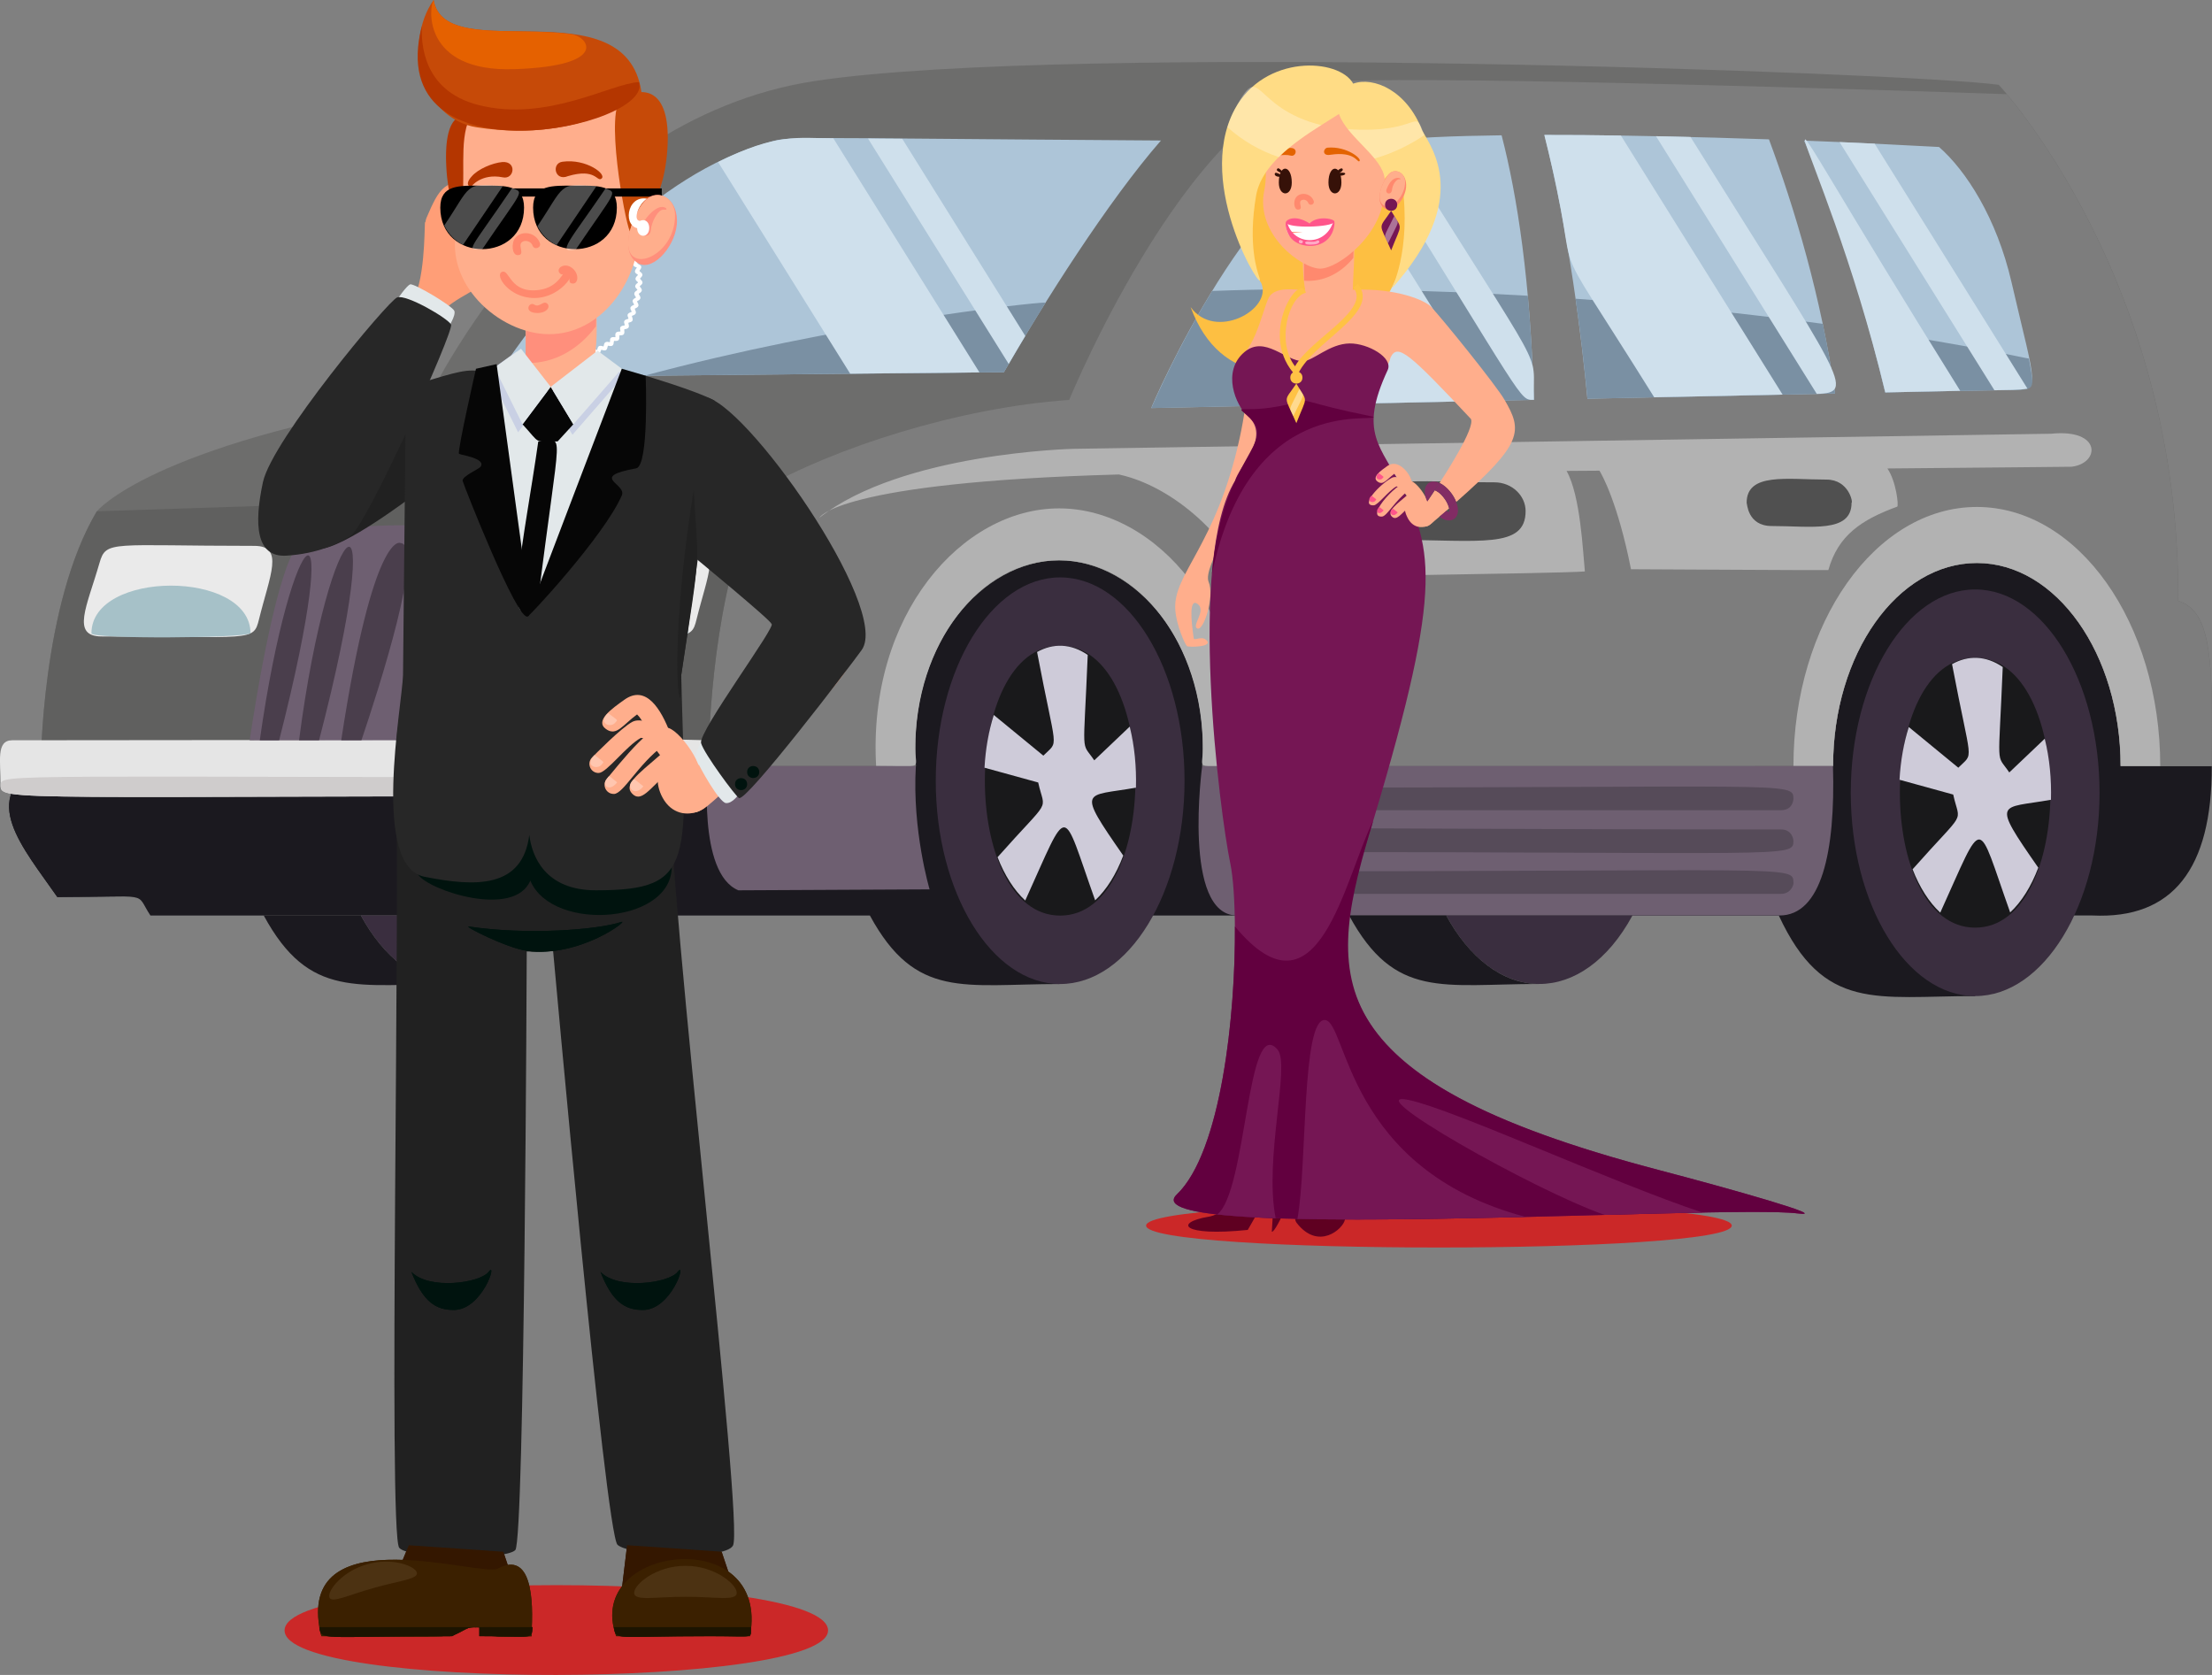 <?xml version="1.0" encoding="UTF-8"?><svg id="_Ñëîé_1" xmlns="http://www.w3.org/2000/svg" viewBox="0 0 420.2 318.16"><rect x="0" y="0" width="420.2" height="318.16" fill="#808080" stroke="none"/><defs><style>.cls-1{fill:#1c1401;}.cls-2{fill:#ff568b;}.cls-3{fill:#62003f;}.cls-4{fill:#fff;}.cls-5{fill:#eaeaea;}.cls-5,.cls-6,.cls-7,.cls-8,.cls-9,.cls-10,.cls-11,.cls-12,.cls-13,.cls-14,.cls-15,.cls-16,.cls-17,.cls-18,.cls-19,.cls-20,.cls-21,.cls-22,.cls-23{fill-rule:evenodd;}.cls-24{fill:#ff896e;}.cls-25{fill:#cb2828;}.cls-26{fill:#ffc245;}.cls-6{fill:#7a90a3;}.cls-27{fill:#5f0021;}.cls-28{fill:#751654;}.cls-29{opacity:.5;}.cls-7{fill:#6d6d6c;}.cls-8{fill:#e5e5e5;}.cls-30{fill:#341700;}.cls-9{fill:#564b59;}.cls-31{fill:#ff9e77;}.cls-32{fill:#c64a08;}.cls-33{fill:#ffdc85;}.cls-10{fill:#7d7d7d;}.cls-11{fill:#3a2e3f;}.cls-34{fill:#e2e8ea;}.cls-12{fill:#adc5d8;}.cls-13{fill:#505050;}.cls-35{fill:#822c64;}.cls-36{fill:#e36300;}.cls-37{fill:#ff8c6f;}.cls-14{fill:#b2b2b2;}.cls-15{fill:#1b191f;}.cls-38{opacity:.4;}.cls-39{opacity:.3;}.cls-40{fill:#272727;}.cls-16{fill:#cecbd9;}.cls-41{fill:#00130e;}.cls-42{fill:#c9d0e4;}.cls-17{fill:#19191b;}.cls-43{fill:#212121;}.cls-44{fill:#e56100;}.cls-18{fill:#4a3e4c;}.cls-45{fill:#361108;}.cls-46{fill:#ffae8c;}.cls-47{fill:#4c3212;}.cls-19{fill:#cfcccc;}.cls-20{fill:#60605f;}.cls-48{fill:#ff8f7c;}.cls-49{fill:#ffc6af;}.cls-50{fill:#3b2000;}.cls-21{fill:#a6c1c8;}.cls-51{fill:#b43600;}.cls-22{fill:#cfe0ec;}.cls-23{fill:#6e5f71;}.cls-52{fill:#fdbf42;}.cls-53{fill:#060606;}</style></defs><g><path class="cls-15" d="m7.81,145.29l151.56.08c.2-4.27.82-8.34,1.79-12.11-3.81-19.6,19.79-33.47,43.4-33.47,34.24,0,55.76,25.81,36.78,45.62l91.98.05c.07-.88.16-1.75.27-2.61-13.11-19.99,7.94-42.17,37.91-42.17,31.98,0,52.65,24.89,35.93,44.82h12.73c.05,19.6-7.47,29.12-22.66,28.4-22.33,0-21.68-.45-22.3.82v14.49c-18.69,0-28.77,3.05-37.29-15.3h-136.52v13.01c-18.23,0-27.44,3.01-36.14-13.01H28.58c-3.1-4.65.63-3.49-17.69-3.51-6.44-9.3-15.28-19.01-3.07-25.1Z"/><path class="cls-7" d="m18.4,97.12s10.07-12.55,62.96-21.33c0,0,24.99-53.05,73.42-60.4,48.43-7.35,208.05-1.61,224.91.72,0,0,34.48,36.74,34.1,98.03,6.66,2.06,6.48,12.24,6.39,31.37h-17.33c0-21.3-12.23-38.57-27.31-38.57s-27.31,17.27-27.31,38.57h-119.84c1.6-22.96-12.61-39.08-27.19-39.08s-28.8,15.99-27.2,39.08H7.74s.1-30.65,10.65-48.39Z"/><path class="cls-10" d="m203.11,75.97c-21.11,1.45-44.74,9.15-58.5,17.03-8.16,16.11-9.83,39.83-10.1,52.52h39.47c-1.6-22.96,12.62-39.08,27.2-39.08s28.8,16,27.19,39.08h119.84c0-21.3,12.23-38.57,27.31-38.57s27.31,17.27,27.31,38.57h17.33c.09-18.69.33-29.29-6.39-31.37.34-53.47-25.86-88.26-32.55-96.26-22.35-.76-103.63-3.41-126.78-2.49-26.93,1.08-51.34,60.58-51.34,60.58Z"/><path class="cls-14" d="m201.18,96.57c-18.4,0-36.36,20.18-34.75,48.94,9.3,0,7.44.87,7.44-3.33,0-19.75,12.23-35.75,27.32-35.75s27.31,16.01,27.31,35.75c0,4.19-1.86,3.33,7.44,3.33,1.58-28.75-16.29-48.94-34.75-48.94Z"/><path class="cls-14" d="m410.37,145.51c0-27.18-15.6-49.21-34.84-49.21s-34.84,22.03-34.84,49.21h7.53c0-21.3,12.23-38.57,27.31-38.57s27.31,17.27,27.31,38.57h7.53Z"/><path class="cls-20" d="m144.61,92.99l-126.21,4.13c-10.55,17.74-10.65,48.39-10.65,48.39h126.77c.27-12.69,1.94-36.4,10.1-52.52Z"/><path class="cls-12" d="m94.28,71.66c11.95-18.14,30.33-38.47,51.21-44.47,4.95-1.42.02-.99,75.05-.5-10.02,11.48-22.37,30.94-29.83,44.01l-96.43.96Zm124.42,5.85c24.23-.52,48.45-1.04,72.68-1.56-.66-22.47-3.12-38.65-6.13-50.25-8.31.13-17.92.34-25.51,1.54-21.06,3.32-41.14,50.27-41.04,50.27Zm82.85-1.77c-1.03-10.89-3.42-31.19-8.17-50.1,13-.02,29.67.38,42.66.83,4.87,13.12,9.94,29.96,12.55,48.28l-47.04.99Zm80.29-1.66c6.03-.09,5.02.07.28-20.46-2.83-12.25-8.68-21.25-13.77-25.7-8.53-.47-17.08-.88-25.64-1.21,7.47,16.7,12.95,37.53,15.42,47.83,7.9-.17,15.81-.35,23.71-.46Z"/><path class="cls-11" d="m201.39,186.92c-13.02,0-23.63-17.35-23.63-38.62s10.62-38.62,23.63-38.62,23.63,17.35,23.63,38.62-10.62,38.62-23.63,38.62Z"/><path class="cls-11" d="m375.21,189.21c-13.02,0-23.63-17.35-23.63-38.62s10.62-38.62,23.63-38.62,23.63,17.35,23.63,38.62-10.61,38.62-23.63,38.62Z"/><path class="cls-17" d="m201.39,173.92c-19.07,0-19.07-51.26,0-51.26s19.07,51.26,0,51.26Z"/><path class="cls-17" d="m375.21,176.21c-19.07,0-19.07-51.26,0-51.26s19.07,51.26,0,51.26Z"/><path class="cls-16" d="m197.01,123.87c3.7,19.5,4.23,16.6,1.19,19.67l-9.42-7.73c-.95,3.02-1.56,6.41-1.76,10.02l10.2,2.81c1.29,5.85,2.71,2.43-7.72,14.19,1.34,3.45,3.15,6.29,5.26,8.23,8.5-18.72,6.76-18.31,13.28-.04,2.16-2,3.99-4.93,5.34-8.5-9.05-13.01-7.35-11.15,2.41-12.9.1-3.91-.25-7.81-1.18-11.6l-6.74,6.41c-2.58-3.82-2.05-.08-1.24-20.02-3.15-2.19-6.59-2.27-9.64-.55Z"/><path class="cls-16" d="m370.82,126.16c3.7,19.5,4.23,16.6,1.19,19.67l-9.41-7.73c-.95,3.02-1.56,6.41-1.76,10.02l10.2,2.81c1.29,5.86,2.7,2.43-7.72,14.2,1.34,3.45,3.15,6.29,5.26,8.23,8.51-18.74,6.78-18.29,13.28-.04,2.16-2,3.99-4.93,5.34-8.5-9.05-13.01-7.35-11.15,2.41-12.9.1-3.88-.24-7.79-1.18-11.6l-6.74,6.41c-2.58-3.82-2.05-.08-1.24-20.02-3.18-2.21-6.61-2.26-9.64-.55Z"/><path class="cls-14" d="m155.66,98.35s3.19-6.74,56.91-8.22c12.17,2.69,22.5,14.78,23.08,19.85,8.26-.49,59.54-.99,65.42-1.43-.38-3.71-.82-14.39-3.48-19.1l6.25-.04c.45.7,3.49,6.09,5.99,18.72,2.99,0,37.25.22,37.49.16,1.85-6.6,6.26-9.54,13.08-12.05.32-.12-.19-4.81-1.86-7.25,21.17-.18,35.01-.33,35.01-.33,5.44-.69,5.66-7.25-3.87-6.27l-185.78,2.87s-32.54.72-48.23,13.08Z"/><path class="cls-13" d="m265.11,102.56c15.98,0,24.7,1.75,24.7-5.47,0-2.98-2.63-5.47-5.91-5.47-15.71,0-24.7-1.83-24.7,5.47,0,2.99,2.64,5.47,5.91,5.47Z"/><path class="cls-13" d="m336.57,99.92c7.44,0,15.16,1.4,15.16-4.41.31,0-.5-4.41-4.77-4.41-7.43,0-15.16-1.4-15.16,4.41.1,0,.09,4.41,4.77,4.41Z"/><path class="cls-23" d="m228.37,145.51s-3.84,28.39,6.62,28.39h103.06c7.94,0,10.63-12.04,10.15-28.39h-119.84Z"/><path class="cls-15" d="m134.51,145.51c-133.91,0-126.77.1-126.76-.19-12.11,6.09-3.29,15.79,3.14,25.07l129.39-1.27s-4.54-2.06-5.76-23.61Z"/><path class="cls-23" d="m176.59,168.94s-3.34-11.23-2.61-23.43h-39.47s-2.09,20.38,5.76,23.61l36.33-.18Z"/><path class="cls-8" d="m2.32,140.62c139.05,0,139.41-1.14,139.41,2.03,0,4.53.91,8.54-2.2,8.54C.48,151.19.12,152.33.12,149.16c0-4.53-.91-8.54,2.2-8.54Z"/><path class="cls-19" d="m141.73,147.66c0,1.04.35,3.53-2.27,3.53C.41,151.19.12,152.32.12,149.16c0-2.33-.01-1.49,141.61-1.49Z"/><path class="cls-5" d="m131.44,103.69c-27.26,0-28.15-1.15-29.42,3.25-2.37,8.26-5.49,13.96.44,13.96,28.51,0,28.79,1.09,29.86-3.25,2.06-8.35,4.87-13.96-.88-13.96Z"/><path class="cls-5" d="m48.32,103.69c-27.26,0-28.15-1.15-29.42,3.25-2.38,8.28-5.48,13.96.44,13.96,28.51,0,28.79,1.09,29.86-3.25,2.06-8.38,4.87-13.96-.88-13.96Z"/><path class="cls-23" d="m98.5,104.12c-1.84-5.2-36.57-5.99-41.61-.97-4.16,4.15-8.19,28.96-9.46,37.47h42.8c2.84-9.18,9.74-32.35,8.27-36.49Z"/><path class="cls-18" d="m53.03,140.62h-3.68c6.07-42.9,16.59-50.61,3.68,0Zm34.28,0h-3.73c6-41.99,16.54-50.38,3.73,0Zm-12.06,0h3.79c13.36-51.33,2.24-46.61-3.79,0Zm.8-37.47c4.75.22-4.03,27.52-7.39,37.47h-3.84c6.18-40.43,11.38-37.46,11.23-37.47Zm-19.24,37.47h3.8c13.79-53.02,2.02-44.84-3.8,0Z"/><path class="cls-11" d="m68.55,173.9c9.41,17.35,25.97,17.35,35.38,0h-35.38Z"/><path class="cls-15" d="m68.55,173.9h-18.45c8.68,16.01,17.83,13.01,36.14,13.01-7.04,0-13.36-5.03-17.69-13.01Z"/><path class="cls-11" d="m274.73,173.9c9.41,17.35,25.97,17.35,35.38,0h-35.38Z"/><path class="cls-15" d="m274.73,173.9h-18.45c8.68,16.01,17.84,13.01,36.14,13.01-7.04,0-13.36-5.03-17.69-13.01Z"/><path class="cls-21" d="m47.59,120.29c-.04-12.07-30.22-12.06-30.22.02,0,1.11,28.94.93,30.22-.02Z"/><path class="cls-21" d="m130.71,120.29c-.04-12.07-30.22-12.06-30.22.02,0,1.11,28.93.93,30.22-.02Z"/><path class="cls-9" d="m238.25,149.61c-3.13,0-3.02,4.29,0,4.29h100.11c2.65,0,2.32-2.9,2.32-2.14,0-3.34.04-2.14-102.43-2.14Zm0,15.89c-3.06,0-3.03,4.29,0,4.29h100.11c2.04,0,2.49-2.14,2.32-2.14,0-3.33,0-2.14-102.43-2.14Zm-2.32-5.8c0,.36.34,2.14,2.32,2.14,102.47,0,102.43,1.19,102.43-2.14,0-.36-.33-2.14-2.32-2.14-102.47,0-102.43-1.19-102.43,2.14Z"/><path class="cls-6" d="m385.42,68.12c1.13,6.19,1.22,5.89-3.58,5.96-7.9.12-15.81.29-23.71.46-.74-3.1-1.76-7.16-3.02-11.77,20.13,3.01,29.83,5.34,30.32,5.34Zm-186.78-10.65c-2.44,3.93-5.61,9.18-7.92,13.23l-68.35.68c36.18-9.75,73.36-13.91,76.27-13.91Zm91.59-1.29c.54,5.98.94,12.55,1.15,19.78l-72.68,1.56c2.81-6.37,6.81-14.44,11.57-22.25,19.7-.75,40.27-.21,59.95.91Zm58.37,18.57l-47.04.99c-.45-4.81-1.18-11.45-2.25-18.99,17.38,1.2,33.06,2.88,46.95,4.76.9,4.3,1.69,8.72,2.34,13.23Z"/><path class="cls-22" d="m307.92,25.75c-4.85-.08-9.7-.12-14.55-.11,8.46,33.66-2.1,13.03,20.87,49.83l24.39-.51-30.71-49.2Zm48.18,1.54c-2.22-.11-4.44-.21-6.65-.3l29.42,47.14c2.2-.04,4.69-.02,6.28-.3l-29.04-46.54Zm16.27,46.95c-4.75.09-9.5.2-14.24.3-12.1-50.46-33.17-76.27,14.24-.3ZM171.39,26.37l-6.49-.04,26.72,42.81c1.03-1.78,2.09-3.56,3.15-5.32l-23.37-37.45Zm-13.08-.09l27.75,44.46-24.56.24-25.09-40.2c11.22-5.6,15.21-4.51,21.9-4.51Zm100.89,1.06c30.88,49.48,29.35,48.67,32.19,48.61-.31-10.35,3.42-1.92-26.2-49.39.23,0-3.76.34-5.98.77Zm-5.36,1.93l29.25,46.86-24.38.52-20.55-32.93c2.01-2.61,12.39-14.46,15.69-14.46Zm91.28,45.55l-30.54-48.95c2.18.04,4.37.1,6.56.15,28.77,46.09,31.65,48.63,23.99,48.8Z"/></g><g><path class="cls-25" d="m157.3,309.71c0,11.07-103.24,11.47-103.24,0s103.24-11.47,103.24,0Z"/><g><path class="cls-48" d="m80.5,78.81c.27,6.14-9.14,28.36-27.6,25.52-2.85-.57-2.86-26.19,20.99-29.86,23.85-3.67,6.61,4.34,6.61,4.34Z"/><path class="cls-43" d="m60.57,104.26c-2.38-.03-6.69-18.34-5.77-20.46.92-2.12,19.71-21.09,21.92-20.72,2.21.37,1.78,31.05,1.78,31.05,0,0-13.32,10.19-17.93,10.13Z"/><g><g><path class="cls-31" d="m91.48,48.23c-.82.21-5.2-.93-5.2-4.46,0-3.54-5.46-2.49-5.56-1.41-.1,1.08.05,11.66-2.67,15.35-2.73,3.69,2.04,8.76,4,4.15,1.95-4.61,9.15-6.74,10.28-8.46,1.13-1.73-.84-5.15-.84-5.15Z"/><path class="cls-46" d="m97.8,43.69c-4.39.3-2.59.03-8.68,6.51-2.36,2.45,1.85,5.56,3.55,2.74,4.23-7.04,2.83-6.34,4.94-6.89,2.14-.51,1.35-2.35.19-2.35Z"/><path class="cls-31" d="m91.28,34.87c-6.79-1.37-7.88.99-10.27,6.54-.86,2.06,1.72,4.08,2.71,1.78,2.15-5.71,1.79-6.31,5.29-6.22-1.01-.03,1.97.13,1.93.15,1.41.16,1.72-1.98.34-2.25Z"/><path class="cls-31" d="m93.33,38.19c-5.57-.71-8.89-1.54-12.17,3.53-1.4,2.5,2.19,4.4,3.41,1.81.35-.75,1.33-2.35,1.76-2.7,1.51-.63,3.47-1.1,4.94-.4,1.98.96,5.23-1.23,2.06-2.24Z"/><path class="cls-31" d="m82.69,52.73c-.1.1-22.33,23.51-22.42,23.62-5.75,6.31-14.65,26.73-6.77,28.67,8.48,2.1,18.2-10.76,22.94-24.59,2.09-6.11,3.63-13.49,8.99-23.31,1.02-1.88-1.12-6.05-2.74-4.38Z"/><path class="cls-31" d="m92.02,39.41c-13.53,2.09-10.08,7.11-8.09,7.19,2.03.09,2.25-2.65,2.04-1.79-.03.1-.12.37-.21.42,0-.48.59-.03.76-.14.28-.21-.42-.8,4.68-2.68,3.73-1.27,1.94-3.17.84-3Z"/></g><path class="cls-48" d="m84.91,58.1c-3.64.62-4.45-4.38-3.97-1.03.94,6.58-5.88,23.94-5.48,26.1,3.12-8.49,4.15-15.01,9.45-25.06Z"/></g><path class="cls-46" d="m133.99,76.73c4.98,4.42,23.04,27.78,25.94,32.85,6.34,10.82,7.72,14.87-21.48,39.99-4.19,3.55-5.86,5.85-8.19,4.24-3.39-2.33-.07-3.79,10.27-20.4,2.58-4.15,8.71-14.82,7.52-17.05-2.18-2.34-20.64-21.62-24.54-23.47-4.08-1.94-16.36-5.35-12.21-16.16h22.68Z"/><path class="cls-4" d="m110.74,68.18c-.93,0-1.33-1.9-.14-.88.23.18.29-1.12,1.39-.34.29.18.09-1.14,1.33-.5.32.2-.08-1.16,1.26-.66.27.1-.13-1.13,1.17-.81.39.09-.37-1.12,1.06-.94.13.01.11.04.1-.1-.11-.77.16-.96.86-.97.38.04-.6-1.02.83-1.16.36-.03-.7-.96.71-1.24.35-.07-.76-.9.6-1.3.39-.1-.87-.82.48-1.35.35-.12-.92-.75.38-1.38.25-.13-.92-.72.25-1.41.35-.19-1.05-.57.13-1.42.31-.2-1.09-.45-.01-1.42.29-.25-1.12-.27-.2-1.4.24-.27-1.04.06-.55-1.28.04-.1,1.22-1.15.69.25-.16.45,1.37.35.43,1.49-.25.3,1.2.53.12,1.48-.26.26,1.11.64-.05,1.47-.27.2,1.04.73-.19,1.45-.27.17.96.84-.31,1.43-.31.15.9.89-.43,1.41-.31.11.82.97-.54,1.37-.32.1.73,1.05-.66,1.31-.32.07.63,1.12-.78,1.25-.3.03.44,1.26-.91,1.16-.33,0,.38,1.23-1.03,1.06-.34-.04.24,1.27-1.15.93-.34-.09.09,1.28-1.26.78-.32-.13-.07,1.28-1.34.62-.31-.16-.23,1.27-1.41.46-.26-.17-.24.62-.83.62Z"/><g><path class="cls-30" d="m93.83,309.13c-5.62,0-3.74-.43-8.31,1.67h-15.02l7.16-17.27,17.95,1.23,5.39,16.05c-8.58,0-7.16.55-7.16-1.67Z"/><path class="cls-50" d="m60.66,309.08c.11.72.34,1.61.4,1.72,28.18,0,23.54.56,28.09-1.67,5.61,0,4.68-.56,4.68,1.67,7.7,0,7.06.04,7.1-.07.53-7.17-.03-16.19-6.38-12.76-3.03,1.65-37.4-9.86-33.88,11.11Z"/><path class="cls-47" d="m62.56,303.39c.34,1.27,3.72-.45,8.47-1.76,4.74-1.36,8.53-1.66,8.15-2.92-.31-1.22-4.66-2.94-9.41-1.57-4.76,1.31-7.58,5.04-7.21,6.25Z"/><path class="cls-1" d="m60.66,309.08c.43,2.67-.12,1.72,25.23,1.72,3.91-2.01,2.77-1.67,5.16-1.67v1.67c10.4,0,9.94.74,10.11-1.72h-40.5Z"/><polygon class="cls-30" points="137.08 294.75 142.47 310.79 117.05 310.79 119.13 293.52 137.08 294.75"/><g><path class="cls-43" d="m75.15,147.55l52.01-.03c-.15,23.87,14.27,142.37,12.07,146.09-1.69,2.85-19.63,1.93-21.92-.16-2.29-2.08-12.25-112.9-12.25-112.9-2.73.33-3.92.23-5,.18,0,0-.39,111.78-2.17,113.71-1.78,1.93-20.18,1.75-22.05-.42-2.17-2.52.31-127.02-.69-146.46Z"/><path class="cls-41" d="m100.07,180.61c-3.79-.51-12.28-4.81-10.97-4.61,10.97,1.65,24.32.65,28.94-.87,1.61-.52-7.86,6.86-17.97,5.49Z"/></g><path class="cls-50" d="m117.05,310.79c-6.31-17.36,29.39-21.55,25.42,0h-25.42Z"/><path class="cls-47" d="m120.47,302.56c-.03,1.66,4.17.73,9.74.76,5.57-.04,9.77.9,9.74-.76.03-1.59-4.17-5.15-9.74-5.12-5.57-.03-9.77,3.53-9.74,5.12Z"/><path class="cls-1" d="m142.64,309.08c-.12,2.28,1.18,1.71-7.71,1.71-18.47,0-17.85.95-18.31-1.71h26.02Z"/><path class="cls-41" d="m128.74,241.59c-1.68,2.17-11.38,3.47-14.67,0,2.22,5.73,4.69,7.25,8.03,7.25,5.5,0,8.42-9.55,6.64-7.25Z"/><path class="cls-41" d="m92.82,241.59c-1.68,2.17-11.38,3.47-14.67,0,2.22,5.73,4.69,7.25,8.03,7.25,5.5,0,8.42-9.55,6.64-7.25Z"/></g><path class="cls-41" d="m100.74,167.28c4.23,10.08,28.03,8.16,26.82-3.47,0,0-.45-8.13-.4-16.29l-52.01.03c.48,9.27,2.79,16.34,4.29,18.6,1.96,2.97,18.24,8.37,21.3,1.13Z"/><g><path class="cls-30" d="m93.83,309.13c-5.62,0-3.74-.43-8.31,1.67h-15.02l7.16-17.27,17.95,1.23,5.39,16.05c-8.58,0-7.16.55-7.16-1.67Z"/><path class="cls-50" d="m60.66,309.08c.11.72.34,1.61.4,1.72,28.18,0,23.54.56,28.09-1.67,5.61,0,4.68-.56,4.68,1.67,7.7,0,7.06.04,7.1-.07.53-7.17-.03-16.19-6.38-12.76-3.03,1.65-37.4-9.86-33.88,11.11Z"/><path class="cls-47" d="m62.56,303.39c.34,1.27,3.72-.45,8.47-1.76,4.74-1.36,8.53-1.66,8.15-2.92-.31-1.22-4.66-2.94-9.41-1.57-4.76,1.31-7.58,5.04-7.21,6.25Z"/><path class="cls-1" d="m60.66,309.08c.43,2.67-.12,1.72,25.23,1.72,3.91-2.01,2.77-1.67,5.16-1.67v1.67c10.4,0,9.94.74,10.11-1.72h-40.5Z"/><polygon class="cls-30" points="137.08 294.75 142.47 310.79 117.05 310.79 119.13 293.52 137.08 294.75"/><path class="cls-41" d="m100.07,180.61c-3.79-.51-12.28-4.81-10.97-4.61,10.97,1.65,24.32.65,28.94-.87,1.61-.52-7.86,6.86-17.97,5.49Z"/><path class="cls-50" d="m117.05,310.79c-6.31-17.36,29.39-21.55,25.42,0h-25.42Z"/><path class="cls-47" d="m120.47,302.56c-.03,1.66,4.17.73,9.74.76,5.57-.04,9.77.9,9.74-.76.03-1.59-4.17-5.15-9.74-5.12-5.57-.03-9.77,3.53-9.74,5.12Z"/><path class="cls-1" d="m142.64,309.08c-.12,2.28,1.18,1.71-7.71,1.71-18.47,0-17.85.95-18.31-1.71h26.02Z"/><path class="cls-41" d="m128.74,241.59c-1.68,2.17-11.38,3.47-14.67,0,2.22,5.73,4.69,7.25,8.03,7.25,5.5,0,8.42-9.55,6.64-7.25Z"/><path class="cls-41" d="m92.82,241.59c-1.68,2.17-11.38,3.47-14.67,0,2.22,5.73,4.69,7.25,8.03,7.25,5.5,0,8.42-9.55,6.64-7.25Z"/></g><path class="cls-40" d="m135.67,76.06c-3.55-1.88-13.03-4.68-13.03-4.68l-18.97,4.31c-14.97-6.38-10.66-6.93-26.56-2.09l-.55,54.63c-.18,5.89-6.08,36.28,4.05,38.31,9.78,1.96,18.64,2.23,19.94-7.94.47,3.97,2.94,10.52,12.65,10.52,19.33,0,17.06-5.43,16.21-40.88,0,0,7.69-51.42,6.26-52.18Z"/><path class="cls-34" d="m93.93,69.86c.14,3.44,2.04,45.57,5.34,46.33,7.29,1.8,17.19-38.82,18.85-46.14l-12.83,5.79-11.36-5.98Z"/><path class="cls-46" d="m106.49,73.91c-3.7,0-6.69-3.03-6.63-6.74.14-8.95-1.48-18.68,6.82-18.68,3.71,0,6.69,3.03,6.63,6.74-.14,8.95,1.47,18.68-6.82,18.68Z"/><path class="cls-48" d="m113.2,61.98c.08-4.97,1.32-13.36-6.42-13.49-3.65-.07-6.67,2.86-6.74,6.52-.22,13.64-.29,12.63.05,13.93,5.23.15,9.94-2.68,13.11-6.96Z"/><path class="cls-51" d="m89.93,45.68c.73-2.04,3.49-21,1.02-22.76-2.46-1.76-6.74-2.3-6.17,8.75.57,11.05,5.14,14.01,5.14,14.01Z"/><path class="cls-46" d="m121.59,42.36c0,11.66-7.73,21.12-17.27,21.12s-20.68-9.96-17.28-21.12c3.68-12.09-6.45-27.9,20.63-25.12,21.33,2.19,13.93,13.46,13.93,25.12Z"/><path class="cls-32" d="m121.84,17.43c-3.01-20.27-37.27-4.42-39.47-17.43-5.77,8.23-2.39,22.55,8.23,24.19,20.75,3.19,31.24-6.75,31.24-6.75Z"/><path class="cls-32" d="m119.64,43.94c-1.02-2.28-4.85-23.4-1.43-25.36,3.43-1.96,9.36-2.56,8.57,9.74-.79,12.31-7.14,15.61-7.14,15.61Z"/><path class="cls-45" d="m96.53,40.11c0,3.91-3.51,3.91-3.51,0,0-5.03,3.51-5.03,3.51,0Z"/><path class="cls-45" d="m109.99,40.11c0,3.91-3.51,3.91-3.51,0,0-5.03,3.51-5.03,3.51,0Z"/><path class="cls-24" d="m98.33,48.46c-1.1,0-1.23-2.3-.45-3.27,1.18-1.47,3.89-1.13,4.67.95.34.92-1.03,1.43-1.38.52-.38-1.02-1.69-1.12-2.14-.55-.58.72.75,2.35-.7,2.35Z"/><path class="cls-51" d="m121.38,15.6c-5.15.17-17.45,7.67-30.48,4.35-9.26-2.36-11-9.62-10.76-15.01-7.8,30.25,44.14,19.22,41.24,10.66Z"/><path class="cls-44" d="m108.58,6.51c-11.39-1.54-24.84,1.57-26.21-6.51-.9,1.25-2.23,13.73,15.35,13.14,18.17-.61,14.05-6.2,10.86-6.62Z"/><path class="cls-51" d="m106.86,30.72c4.52-.63,8.57,2.45,7.36,3.24-.84.57-1.08-2.05-6.31-.51-2.53,1.08-3.22-2.46-1.05-2.73Z"/><path class="cls-51" d="m95.54,33.69c-4.21-.86-6.12,1.9-5.8,1.52-.44.53-1.6-.08-.16-1.67,1.21-1.44,3.98-2.59,5.85-2.76,2.82-.19,2.27,3.36.11,2.91Z"/><path class="cls-45" d="m92.66,36.95c-.4-.27,0-.88.41-.61,1.3.86,1.31,1.75-.41.61Z"/><path class="cls-45" d="m109.23,37.55c-1.18,0,.65-1.72,1.07-1.11.35.5-.95,1.11-1.07,1.11Z"/><path class="cls-53" d="m102.09,115.05c4.43-35.91,5.32-31.19.16-31.19-2.65,18.68-7.21,38.02-.16,31.19Z"/><polygon class="cls-42" points="104.11 74.52 98.1 66.79 92.73 70.65 98.42 82.12 104.11 74.52"/><polygon class="cls-42" points="108.75 82.58 118.56 71.31 113.65 67.64 104.18 74.98 108.75 82.58"/><path class="cls-53" d="m105.93,83.85c-4.64,0-3.09.65-6.66-3.25l5.34-7.12,4.3,7.12-2.98,3.25Z"/><polygon class="cls-34" points="104.61 73.48 98.97 66.24 93.93 69.86 99.27 80.6 104.61 73.48"/><polygon class="cls-34" points="108.91 80.6 118.12 70.04 113.52 66.61 104.61 73.48 108.91 80.6"/><path class="cls-53" d="m118.12,70.04l4.53,1.33s.69,17.13-1.8,17.59c-9.09,1.68-1.73,2.88-2.73,5.16-3.44,7.83-17.98,23.43-17.89,22.97.09-.46,17.89-47.05,17.89-47.05Z"/><path class="cls-53" d="m94.33,69.17l-3.91.88s-3.64,15.93-3.22,16.16c.41.23,5.16.87,4.1,2.44-.33.48-3.64,1.84-3.41,2.72.23.87,10.37,26.7,12.35,25.73.82-.4.56-.08-5.9-47.92Z"/><g><path class="cls-46" d="m131.71,154.35c4.85-.17-2.69-14.05-6.36-10.89-4.42,3.81-6.86,5.61-5.27,7.29,1.69,1.77,3.28-.84,6.8-4.04,3.26,4.14,2.41,7.73,4.83,7.64Z"/><path class="cls-46" d="m116.63,150.82c1.82-.07,4.58-5.65,9.41-9.21,2.6.45,2.86,8.42,6,7.33,3.46-1.26-2.42-9.85-5.03-10.65-2.55-.78-5.17,1.61-11.78,9.71-.93,1.15-.07,2.86,1.4,2.81Z"/><path class="cls-46" d="m113.75,146.83c1.51-.05,5.24-5.16,8-6.67,2.75.16,4.88,7.37,7.57,5.46,3.03-2.17-5.72-10.4-9.22-8.49-2.14,1.17-7.09,6.2-7.64,6.77-1.09,1.11-.26,2.99,1.3,2.93Z"/><path class="cls-46" d="m125.46,141.66c1.39-.06,2.28-1.21,1.89-2.28-1.77-4.71-4.64-9.39-8.74-6.46-2.32,1.66-5.7,3.99-3.49,5.57,2.01,1.45,3.19-.81,5.9-2.78,2.26,2.17,1.63,6.06,4.45,5.96Z"/><path class="cls-46" d="m125.87,151.53c-1.46-2.66-1.18-5.63.63-6.62,1.81-.99,7.23.7,8.69,3.37,2.65,4.82-5.91,9.49-9.32,3.25Z"/><path class="cls-49" d="m120.14,148.31c.41-.45.13-.47,2.08,1.05-1.62,2.09-3.37.18-2.08-1.05Z"/><path class="cls-49" d="m115.23,148.01c.64-.79.19-.82,2.01.6-1.5,1.94-2.97.57-2.01-.6Z"/><path class="cls-49" d="m112.94,143.42c2.05,1.6,1.84,1.17,1.33,1.83-.83,1.06-3.38.21-1.33-1.83Z"/><path class="cls-49" d="m115.52,135.45c2.05,1.6,1.85,1.18,1.34,1.83-.86,1.1-3.43.1-1.34-1.83Z"/></g><path class="cls-24" d="m101.49,56.61c5.62,0,8.95-6.17,6.17-5.4-.59.16-1.4,3.33-5.21,3.86-5.65.78-5.6-4.04-7.1-3.42-1.45.6,1.35,4.96,6.14,4.96Z"/><path class="cls-24" d="m102.05,59.46c1.9,0,2.61-1.27,1.84-1.84-.75-.54-1.42.87-2.38.25-1.05-.69-2.14,1.58.54,1.58Z"/><path class="cls-24" d="m108.86,53.86c.99,0,1.22-1.83-.16-2.94-1.44-1.15-3.11.02-2.43.91.56.73.97-.15,1.46.21.89.64-.08,1.82,1.13,1.82Z"/><path class="cls-34" d="m133.37,140.9c-.34.45-1.58,2.03-1.03,3.45.55,1.42,4.29,8.07,5.56,8.2,1.26.12,2.48-1.73,2.48-1.73l-7.01-9.92Z"/><path class="cls-40" d="m133.69,75.41c-7.18-.23-2.76,29.63-2.76,29.63,0,0,16.15,13.28,15.59,13.47,1.43-.15-13.94,20.51-13.34,22.65.57,2.02,6.57,10.1,7.2,10.43,1.42.74,21-24.89,23.31-28.12,5.66-7.9-22.51-47.82-30-48.07Z"/><path class="cls-41" d="m141.93,148.95c0-1.52-2.3-1.52-2.3,0s2.3,1.52,2.3,0Z"/><path class="cls-41" d="m144.23,146.65c0-1.52-2.3-1.52-2.3,0s2.3,1.52,2.3,0Z"/><path class="cls-43" d="m129.41,128.24c.31,12.01-3.03-1.55,2.37-35.18.88,15.46,1.45,10.16-2.37,35.18Z"/><path class="cls-34" d="m85.11,62.26s1.53-2.28,1.2-3.2c-.34-.92-7.7-5.31-8.4-5.04-.71.28-2.46,2.87-2.46,2.87l9.67,5.36Z"/><path class="cls-40" d="m85.69,61.66c-.56-1.17-8.52-5.83-10.25-5.16-1.73.67-23.77,27.1-25.49,35.08-1.72,8.01-1.35,14.33,4.48,13.97,5.83-.37,9.95-2.25,12.28-3.89,3.08-2.16,19.57-38.79,18.98-40.01Z"/><g><path d="m117.18,39.44c0,10.52-15.91,10.52-15.91,0,0-4.39,3.56-4.18,7.95-4.18s7.96-.22,7.96,4.18Z"/><path d="m99.55,39.44c0,10.52-15.91,10.52-15.91,0,0-4.39,3.56-4.18,7.95-4.18s7.96-.22,7.96,4.18Z"/><rect x="96.23" y="35.79" width="10.22" height="1.55"/><rect x="114.42" y="35.79" width="11.29" height="1.55"/><g class="cls-39"><path class="cls-4" d="m95.5,35.37l-7.54,11.14c-1.56-.79-2.82-2.09-3.56-3.69,5.11-7.54,3.81-8.24,11.11-7.45Z"/></g><g class="cls-39"><path class="cls-4" d="m91.58,47.39c-3.13,0-2.74.78,5.69-11.65,2.43.85,2.03.27-5.69,11.65Z"/></g><g class="cls-39"><path class="cls-4" d="m113.29,35.38l-7.56,11.19c-1.56-.76-2.85-2.03-3.63-3.61,5.14-7.6,3.93-8.42,11.19-7.58Z"/></g><g class="cls-39"><path class="cls-4" d="m109.4,47.38c-3.9.93-1-1.78,5.64-11.59,2.34.88,1.9.44-5.64,11.59Z"/></g></g><path class="cls-48" d="m122.71,37.9c2.02-1.96,5.76-.63,5.89,3.89.13,4.51-4.36,9.81-7.27,8.27-4.26-2.26-.64-10.2,1.38-12.16Z"/><path class="cls-46" d="m128.23,40.71c.23,8.89-11.88,12.69-8.22,1.99.38.47.94.72,1.59.72.78,0,.64.08.28-1.5-.81.18-1.5-.48-.35-2.47,2.74-4.31,6.62-2.11,6.7,1.27Z"/><path class="cls-48" d="m121.71,43.51c.62-2.07,2.49-3.87,3.69-4.16,1.07-.23,1.72.63.72.47-1.18-.12-2.37,2.51-2.47,3.77-.11,1.94-2.36,1.26-1.94-.08Z"/><path class="cls-4" d="m121.03,43.3c0-1.98,2.3-1.98,2.3,0s-2.3,1.98-2.3,0Z"/><path class="cls-4" d="m121.89,41.92c.34,1.53.54,1.5-.28,1.5-3.41,0-2.66-6.43,1.3-5.67-1.74,1.07-2.89,4.59-1.01,4.17Z"/></g></g><g><path class="cls-25" d="m328.97,232.81c0,5.55-111.25,5.55-111.25,0s111.25-5.55,111.25,0Z"/><g><path class="cls-46" d="m241.03,76.45c-5.98-19.9-1.7-10.67-5.56,6.86-4.51,20.5-12.67,25.68-12.21,32.5.2,2.96,1.86,6.61,2.21,6.92.32.27,5.43.17,3.56-1.25-.85-.65-2.19.26-2.26-.21-.55-3.67-.88-7.8.78-6.51,1.66,1.29-1.29,4.13-.09,4.63,1.2.5,3.31-6.09,2.13-8.87-1.18-2.78,6.44-14.22,6.94-15.13,2.68-4.8,4.5-18.94,4.5-18.94Z"/><path class="cls-52" d="m239.6,53.8c2.16,5.01-8.78,11-13.43,4.53,11.32,30.71,57.6-1.73,35.9-36.55,0,0-19.91-16.1-24.94,2.81-5.03,18.91,2.48,29.21,2.48,29.21Z"/><path class="cls-46" d="m275.28,96.57c-.95.84-1.18,1.03-3.61,3.08-1.33,1.13-3.19-.57-2.2-1.99.07-.1,2.8-4.04,3.08-4.52.96.27,2.45,1.99,2.73,3.43Z"/><path class="cls-46" d="m276.63,95.38c-.46-1.31-1.76-3-3.17-3.63,1.02-1.56,6.83-10.52,5.96-12.17-11.79-12.55-13.94-14.44-15.27-11.67-.65,2.86-3.05,3.58-6.82,4.25,0,0-19.16-2.98-21.87-4.31,3.33-2.12,4.74-10.54,5.83-11.73,1.56-1.72,4.72-1.01,6.65-1.05-.17-.55-2.31-14.54,4.54-14.54,6.28,0,4.6,7.93,4.51,14.51,8.49-.35,13.77,2.08,14.85,3.22,2.17,2.3,12.4,14.95,13.96,17.68,3.45,5.9,3.56,8.23-9.19,19.44Z"/><path class="cls-27" d="m229.53,231.13c-6.48,1.1-5.13,3.79,7.5,2.5,5.52-9.48,5.2-10.63,4.57.33.71.43,5.58-10.24,4.82-13.07-.85-3.17-.61-8.6-3.54-3.78-2.93,4.82-8.36,13.17-13.35,14.03Z"/><path class="cls-27" d="m255.48,231.7c.39-2.07-.13-7.84-.26-8.62-.13-.78-.97,5.64-4.15,5.83-3.17.19-4.34-5.44-4.21-6.61.13-1.17-1.87,8.27-.55,9.98,4.12,5.35,8.84,1.16,9.17-.58Z"/><path class="cls-28" d="m314.95,222.21c-50.91-13.36-65.64-29.03-56.84-57.32,15.83-50.9,14.67-59.4,8.34-72.05-4.09-8.17-8.47-10.45-2.84-22.55,1.09-2.34-3.73-5.08-7.2-5.05-3.86.03-6.94,3.33-8.87,3.36-3.3.06-7.26-5.01-11.16-1.71-4.35,3.69-1.63,10.14.64,12.12,4.54,3.98-1.8,9.75-2.39,12.29-9.14,14.71-2.92,63.15-.91,72.76,2.1,10.03,1,52.14-10.18,62.84-9.62,9.21,103.94,1.86,117.89,3.59,6.78.84-12.74-4.68-26.49-8.28Z"/><g><path class="cls-46" d="m270.63,100.03c2.59-.1-1.45-7.54-3.43-5.86-1.6,1.39-3.8,2.91-2.83,3.92.91.96,1.78-.46,3.66-2.17,1.73,2.19,1.3,4.16,2.6,4.11Z"/><path class="cls-46" d="m262.51,98.13c.97-.04,2.49-3.06,5.06-4.95,1.4.24,1.55,4.53,3.23,3.94,1.86-.67-1.3-5.3-2.71-5.73-2.07-.63-8.94,6.88-5.58,6.74Z"/><path class="cls-46" d="m260.96,95.99c.81-.03,2.82-2.78,4.31-3.59,1.48.09,2.62,3.97,4.07,2.94,1.63-1.17-3.07-5.6-4.96-4.57-2.35,1.29-6.1,5.33-3.41,5.22Z"/><path class="cls-46" d="m267.26,93.2c2.82-.11-.83-6.73-3.69-4.7-1.26.9-3.06,2.15-1.87,2.99,1.08.78,1.72-.44,3.17-1.49,1.22,1.16.87,3.26,2.39,3.2Z"/><path class="cls-46" d="m267.48,98.52c-2.55-4.65,3.51-4.51,5.02-1.75,1.42,2.6-3.18,5.1-5.02,1.75Z"/><path class="cls-2" d="m264.4,96.78c.23-.24.06-.27,1.12.56-.88,1.13-1.8.1-1.12-.56Z"/><path class="cls-2" d="m261.76,96.62c.34-.43.12-.43,1.08.32-.82,1.05-1.58.3-1.08-.32Z"/><path class="cls-2" d="m260.53,94.15c1.11.86.99.63.72.98-.45.57-1.81.11-.72-.98Z"/><path class="cls-2" d="m261.91,89.86c1.11.87,1,.63.72.99-.46.59-1.85.05-.72-.99Z"/></g><path class="cls-24" d="m257.08,48.99c.03-2.4.84-8.45-4.59-8.45-5.76,0-4.67,6.48-4.77,12.78,3.7.3,7.02-1.45,9.36-4.33Z"/><path class="cls-46" d="m262.93,36.25c0,8.16-8.64,14.72-12.09,14.78-3.45.06-12.44-6.43-10.67-14.87,1.77-8.44-5.93-19.44,13.02-17.5,14.93,1.53,9.75,9.42,9.75,17.58Z"/><path class="cls-45" d="m245.39,34.68c0,2.74-2.46,2.74-2.46,0,0-3.62,2.46-3.43,2.46,0Z"/><path class="cls-45" d="m254.82,34.68c0,2.74-2.46,2.74-2.46,0,0-3.52,2.46-3.52,2.46,0Z"/><path class="cls-24" d="m246.56,39.81c-.78,0-.93-1.62-.34-2.34.84-1.05,2.77-.8,3.33.68.26.68-.77,1.07-1.03.39-.26-.68-1.13-.76-1.44-.38-.41.52.57,1.65-.51,1.65Z"/><path class="cls-36" d="m252.19,28.05c3.65-.33,6.69,2.18,6.03,2.58-.43.26-.8-1.93-5.5-1.23-1.65.29-1.36-1.27-.52-1.35Z"/><path class="cls-36" d="m245.2,29.56c-1.24-.34-3.75-.04-4.69,1.35-.68.96-.52-2.41,4.29-2.78,1.95-.29,1.46,1.72.4,1.43Z"/><path class="cls-45" d="m242.68,32.48c-.31-.2,0-.66.3-.46.92.61.92,1.27-.3.46Z"/><path class="cls-45" d="m254.28,32.9c-.87,0,.45-1.26.76-.81.24.35-.65.81-.76.81Z"/><path class="cls-4" d="m253.29,42.37c0,5.63-9.02,5.43-9.02.21l9.02-.21Z"/><path class="cls-37" d="m244.88,44.01c3.33.18,3.41.09.17.25l-.17-.25Z"/><path class="cls-45" d="m254.55,33.38c-.34,0-.37-.5-.04-.55,1.54-.21,1.21.55.04.55Z"/><path class="cls-45" d="m243.11,33.59c-1.26,0-1.08-.9-.62-.76,1.26.39.87.76.62.76Z"/><path class="cls-2" d="m244.49,42.14c1.06,4.37,6.84,4.71,8.57.52.64-1.52.58.39-.03,1.64-1.52,3.14-6.02,2.96-7.78.95-.81-.91-1.41-3.05-.76-3.12Z"/><path class="cls-2" d="m244.28,42.25c-.1-.33,1.51-1.7,4.49.19,1.54-1.6,4.96-.84,4.71-.28-.48,1.03-8.83,1.29-9.2.09Z"/><path class="cls-33" d="m270.17,24.81c-2.89-7.65-9.3-10.31-13.11-8.92-2.69-4.89-16.87-5.62-22.51,4.88-7.85,14.62,6.12,36.24,4.7,31.97-.4-1.2-2.23-6.19-.64-15.57,1.23-7.23,10.85-12.34,15.75-15.52,1.46,4.34,8.29,8.2,8.68,12.31,0,0,2.72-3.4,3.31.77,1.85,13.1-2.16,20.3-1.87,19.98,15.06-16.95,7.49-26.55,5.7-29.9Z"/><path class="cls-24" d="m263.9,33c1.1-1.07,3.15-.34,3.22,2.13.07,2.47-2.39,5.37-3.97,4.52-2.33-1.23-.35-5.58.75-6.65Z"/><path class="cls-46" d="m266.92,34.54c-.06-1.87-1.96-2.57-3.02-1.54-1.04,1.01-2.92,5.02-.95,6.06,1.59.84,4.04-2.06,3.97-4.53Z"/><path class="cls-24" d="m263.36,36.07c1.25-3.56,3.47-1.84,2.41-2.02-.44-.04-1.31.97-1.36,2.2-.31.89-1.25.48-1.05-.18Z"/><g class="cls-39"><path class="cls-4" d="m256.06,24.53c1.5,1.9,3.56,3.74,5.06,5.58,3.29-.95,6.48-2.44,9.44-4.43-2.03-5.68-.4-.21-14.5-1.14Z"/><path class="cls-4" d="m251.01,23.77c-13.52-3.31-11.26-12.65-16.45-3.01-.59,1.09-1.04,2.23-1.4,3.38,2.91,2.63,6.24,4.51,9.77,5.7,2.41-2.39,5.43-4.41,8.08-6.08Z"/></g><path class="cls-28" d="m263.11,38.9c0-1.52,2.31-1.52,2.31,0s-2.31,1.53-2.31,0Z"/><path class="cls-28" d="m264.27,47.56c-2.38-5.5-2.49-3.83,0-7.51,2.22,3.77,2.12,2.08,0,7.51Z"/><g class="cls-38"><path class="cls-4" d="m263.68,46.22c2.27-4.74,2.13-3.54,1.17-5.17-2.15,4.48-2,3.25-1.17,5.17Z"/></g><path class="cls-26" d="m246.36,71.56c-7.78-7.83.75-20.27,1.71-15.95-3.25.72-5.67,9.34-2.06,13.97,2.89-5.19,14.47-10.71,11.09-14.96l.86-.69c4.52,5.68-9.08,11.02-11.6,17.62Z"/><g><path class="cls-35" d="m273.43,98.16c.6-.5.95-.8,1.32-1.12.54.32.7.28.53-.46.43-.36.88-.77,1.35-1.19,1.17,2.99-.96,4.42-3.2,2.77Z"/><path class="cls-35" d="m276.63,95.38c-2.07,1.83-.78,1.35-2.22-.66-1.82-2.52-2.47-.58-.95-2.97,1.43.64,2.71,2.35,3.17,3.63Z"/><path class="cls-35" d="m273.46,91.75c-.07.1-2.1,3.18-2.34,3.51-1.27-2.81.26-4.48,2.34-3.51Z"/></g><path class="cls-3" d="m260.94,79.18c-14.28-2.91-11.86-3.5-14.79-2.73-9.82,2.61-12.14-.08-9.12,2.57,6.06,5.3-4.9,7.24-6.81,30.06,7.07-34.3,30.65-28.71,30.72-29.9Z"/><path class="cls-26" d="m245.11,71.72c0-1.53,2.31-1.53,2.31,0s-2.31,1.52-2.31,0Z"/><path class="cls-26" d="m246.26,80.38c-2.38-5.5-2.49-3.83,0-7.51,2.22,3.77,2.12,2.09,0,7.51Z"/><g class="cls-38"><path class="cls-4" d="m245.68,79.04c2.27-4.74,2.13-3.54,1.17-5.17-2.14,4.48-2,3.25-1.17,5.17Z"/></g><g class="cls-29"><path class="cls-4" d="m249.05,46.47c-.47,0-1.22,0-1.1-.43.12-.42,1.6.15,2.23-.33.41-.3,1.14.75-1.13.75Z"/></g><g class="cls-29"><path class="cls-4" d="m247.18,46.23c-.8,0-.36-.96,0-.57.4-.08.45.57,0,.57Z"/></g><path class="cls-3" d="m341.44,230.49c6.78.84-12.74-4.68-26.49-8.28-66.72-17.51-62.82-37.28-54.08-66.34-5.51,11.01-10.38,39.28-26.28,20.11.13,16.55-2.55,42.8-11.04,50.92-9.62,9.21,103.94,1.86,117.89,3.59Z"/><path class="cls-28" d="m242.72,199.41c-5.88-6.94-5.83,26.86-11.48,31.28,3.04.34,6.81.57,11.09.72-2.25-11.24,2.82-29.13.38-32Z"/><path class="cls-28" d="m251.7,193.76c-4.47-.33-3.36,27.67-5.24,37.78,12.41.27,28.19,0,43.38-.37-34.2-9.05-33.91-37.1-38.14-37.41Z"/><path class="cls-28" d="m267.65,208.95c-10.31-2.2,23.62,17.1,37.18,21.83,6.76-.18,13.09-.34,18.57-.45-17.06-5.67-47.26-19.57-55.75-21.38Z"/></g></g></svg>